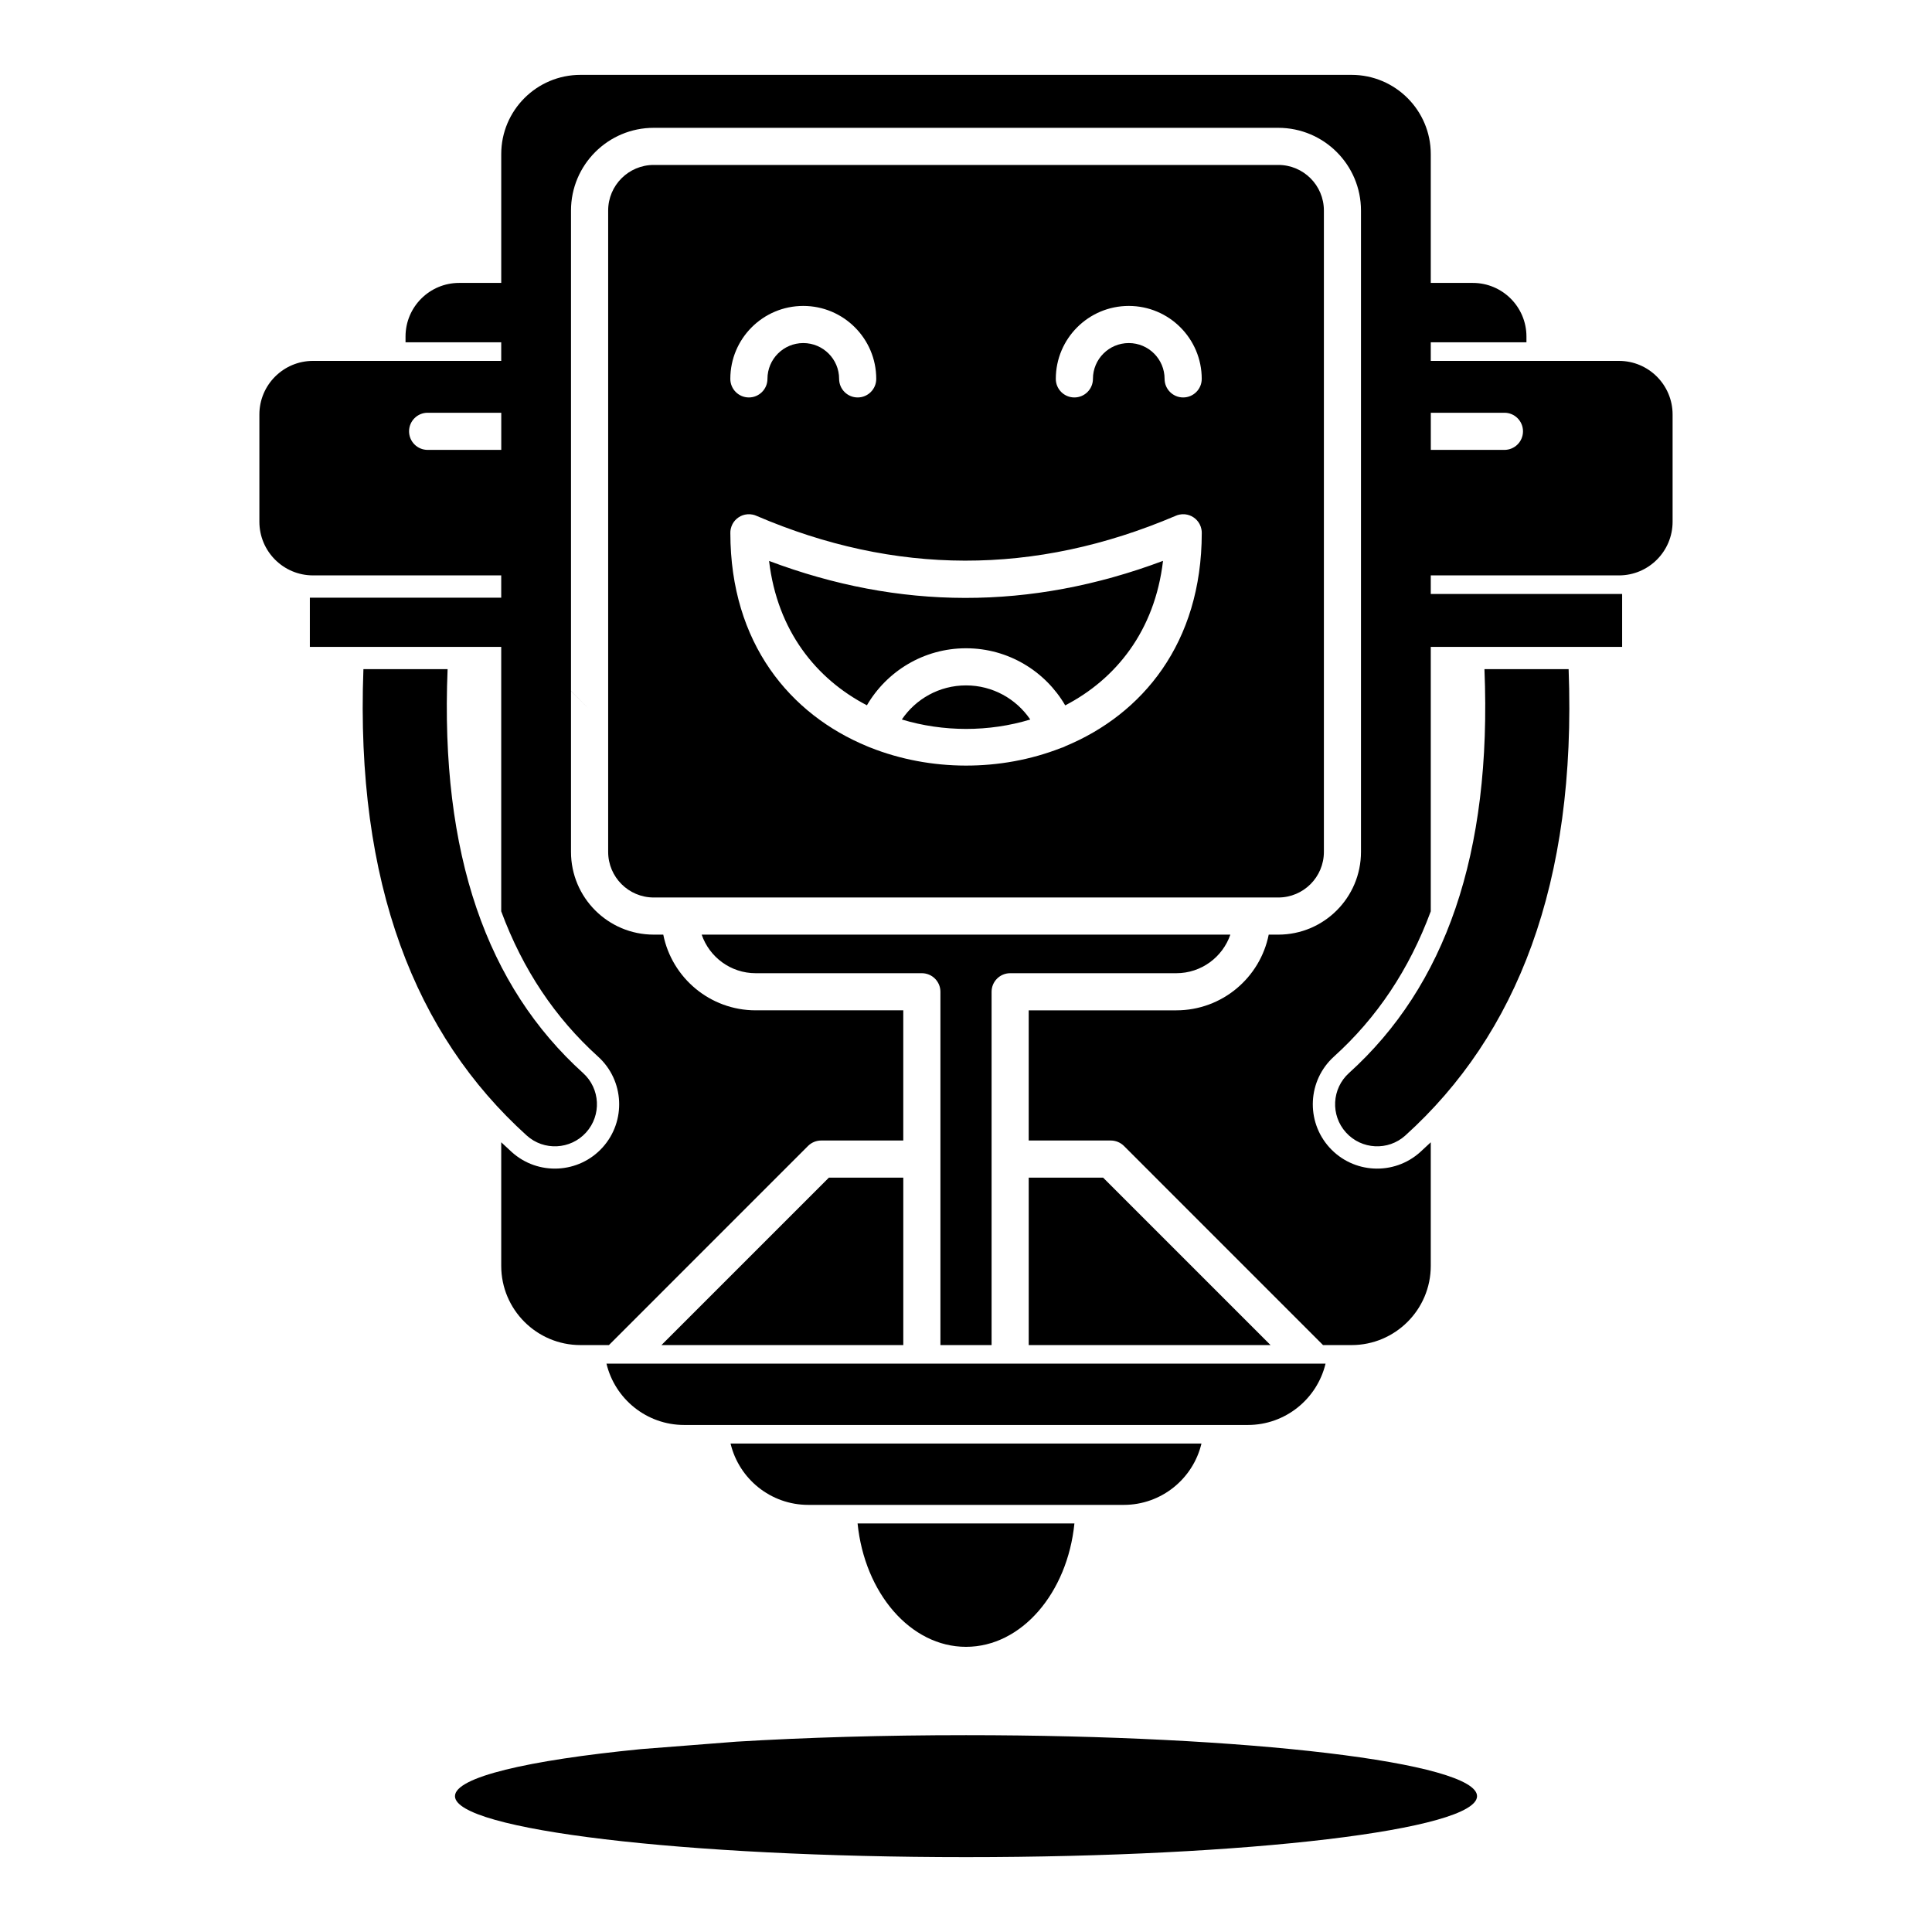 <?xml version="1.0" encoding="UTF-8"?>
<!-- Uploaded to: SVG Find, www.svgrepo.com, Generator: SVG Find Mixer Tools -->
<svg fill="#000000" width="800px" height="800px" version="1.1" viewBox="144 144 512 512" xmlns="http://www.w3.org/2000/svg">
 <path d="m339.15 605.56c18.301-1.105 38.977-1.723 60.852-1.723 74.742 0 135.43 7.242 135.43 16.164 0 8.918-60.684 16.16-135.43 16.16-74.746 0-135.43-7.242-135.43-16.16 0-5.016 19.199-9.504 49.289-12.465zm89.582-57.832c-1.859 18.441-14.02 32.699-28.73 32.699s-26.875-14.258-28.734-32.699zm33.664-21.176h-124.79c2.215 9.32 10.609 16.258 20.598 16.258h83.602c9.996 0 18.379-6.938 20.594-16.258zm32.887-21.176h-190.56c2.223 9.32 10.605 16.258 20.605 16.258h149.35c9.996 0 18.379-6.938 20.605-16.258zm-111.9-49.289h-19.719l-44.371 44.371h64.09zm-106.55-237.11v-34.145c0-11.582 9.406-20.992 20.996-20.992h204.34c11.59 0 21 9.41 21 20.992v34.145h11.148c7.84 0 14.207 6.367 14.207 14.207v1.535h-25.355v4.922h49.879c7.84 0 14.207 6.367 14.207 14.207v28.418c0 7.852-6.367 14.219-14.207 14.219h-49.879v4.922h50.715v14.02h-50.715v70.082c-5.731 15.469-14.301 28.23-25.645 38.484-6.988 6.309-7.527 17.102-1.219 24.09 6.305 6.977 17.09 7.527 24.078 1.219 0.941-0.855 1.867-1.723 2.785-2.586v32.754c0 11.582-9.41 20.992-21 20.992h-7.547l-52.762-52.773c-0.926-0.914-2.176-1.438-3.484-1.438h-21.758v-34.5h39.117c12.102 0 22.207-8.629 24.488-20.062h2.531c12.102 0 21.922-9.82 21.922-21.922v-169.97c0-12.102-9.82-21.922-21.922-21.922h-165.51c-12.102 0-21.922 9.82-21.922 21.922v127.32l4.922 4.922-4.922-4.902v42.629c0 12.102 9.82 21.922 21.922 21.922h2.531c2.281 11.434 12.387 20.062 24.492 20.062h39.113v34.5h-21.758c-1.309 0-2.559 0.523-3.481 1.438l-52.766 52.773h-7.547c-11.59 0-20.996-9.41-20.996-20.992v-32.754c0.914 0.863 1.84 1.73 2.785 2.586 6.984 6.309 17.77 5.758 24.078-1.219 6.305-6.988 5.766-17.781-1.223-24.09-11.344-10.254-19.914-23.016-25.641-38.484v-70.082h-50.715v-13.035h50.715v-5.906h-49.879c-7.844 0-14.211-6.367-14.211-14.219v-28.418c0-7.84 6.367-14.207 14.211-14.207h49.879v-4.922h-25.359v-1.535c0-7.84 6.367-14.207 14.211-14.207zm193.22 172.71h-140.1c2.035 5.945 7.684 10.223 14.316 10.223h44.031c2.719 0 4.922 2.207 4.922 4.922v93.629h13.559v-93.629c0-2.715 2.207-4.922 4.922-4.922h44.035c6.629 0 12.277-4.277 14.316-10.223zm-53.434 64.402v44.371h64.09l-44.371-44.371zm-154-134.76c-2.019 49.148 10.477 84.074 35.906 107.04 4.566 4.133 4.918 11.18 0.797 15.746-4.125 4.562-11.18 4.93-15.746 0.797-29.5-26.66-45.41-66.68-43.266-123.58zm297.08 0h-22.305c2.016 49.148-10.48 84.074-35.906 107.04-4.566 4.133-4.922 11.18-0.797 15.746 4.121 4.562 11.176 4.93 15.742 0.797 29.5-26.66 45.41-66.68 43.266-123.58zm-254.53 5.785v-127.32c0-6.672 5.414-12.082 12.082-12.082h165.51c6.672 0 12.082 5.41 12.082 12.082v169.97c0 6.668-5.41 12.082-12.082 12.082h-165.51c-6.668 0-12.082-5.414-12.082-12.082zm151.4-46.738c-0.355 0.066-0.688 0.176-1.012 0.324-37.441 15.961-74.461 15.715-111.09 0-0.316-0.141-0.652-0.258-1.004-0.324h-0.012c-0.473-0.102-0.945-0.129-1.406-0.082-0.848 0.07-1.625 0.348-2.285 0.789-0.668 0.441-1.238 1.043-1.633 1.781-0.215 0.414-0.383 0.867-0.48 1.336-0.078 0.367-0.109 0.719-0.098 1.074 0.027 29.266 15.898 48.109 36.34 56.531 0.156 0.078 0.332 0.156 0.512 0.215 0.078 0.031 0.145 0.062 0.223 0.082 15.953 6.344 34.578 6.383 50.559 0.117 0.148-0.039 0.305-0.09 0.453-0.148 0.258-0.09 0.504-0.207 0.73-0.336 20.328-8.441 36.09-27.254 36.113-56.461 0.008-0.355-0.023-0.707-0.102-1.062-0.098-0.473-0.254-0.926-0.48-1.34l-0.012-0.027c-0.402-0.73-0.953-1.32-1.613-1.754-0.66-0.441-1.426-0.715-2.254-0.797h-0.027c-0.473-0.047-0.945-0.02-1.418 0.082zm-39.535 54.305c-3.703-5.449-9.949-9.043-17.023-9.043-7.078 0-13.316 3.582-17.016 9.035 10.98 3.324 23.066 3.336 34.039 0.008zm35.176-42.047c-35.137 13.176-69.934 13-104.4 0.02 2.195 18.551 12.535 31.301 25.93 38.258 5.273-9.031 15.062-15.113 26.273-15.113 11.207 0 21.016 6.09 26.281 15.133 13.402-6.957 23.742-19.707 25.918-38.297zm70.969-29.41h19.512c2.715 0 4.918-2.203 4.918-4.922 0-2.715-2.203-4.918-4.918-4.918h-19.512zm-246.34-9.84v9.84h-19.516c-2.715 0-4.918-2.203-4.918-4.922 0-2.715 2.203-4.918 4.918-4.918zm70.543-8.977c0-5.242 4.25-9.492 9.496-9.492 5.234 0 9.496 4.25 9.496 9.492 0 2.719 2.203 4.922 4.918 4.922s4.922-2.203 4.922-4.922c0-10.676-8.672-19.332-19.336-19.332-10.68 0-19.336 8.656-19.336 19.332 0 2.719 2.203 4.922 4.918 4.922s4.922-2.203 4.922-4.922zm86.258 0c0-5.242 4.258-9.492 9.496-9.492 5.242 0 9.492 4.25 9.492 9.492 0 2.719 2.207 4.922 4.922 4.922 2.715 0 4.922-2.203 4.922-4.922 0-10.676-8.66-19.332-19.336-19.332-10.668 0-19.336 8.656-19.336 19.332 0 2.719 2.203 4.922 4.918 4.922 2.715 0 4.922-2.203 4.922-4.922z" fill-rule="evenodd"/>
</svg>